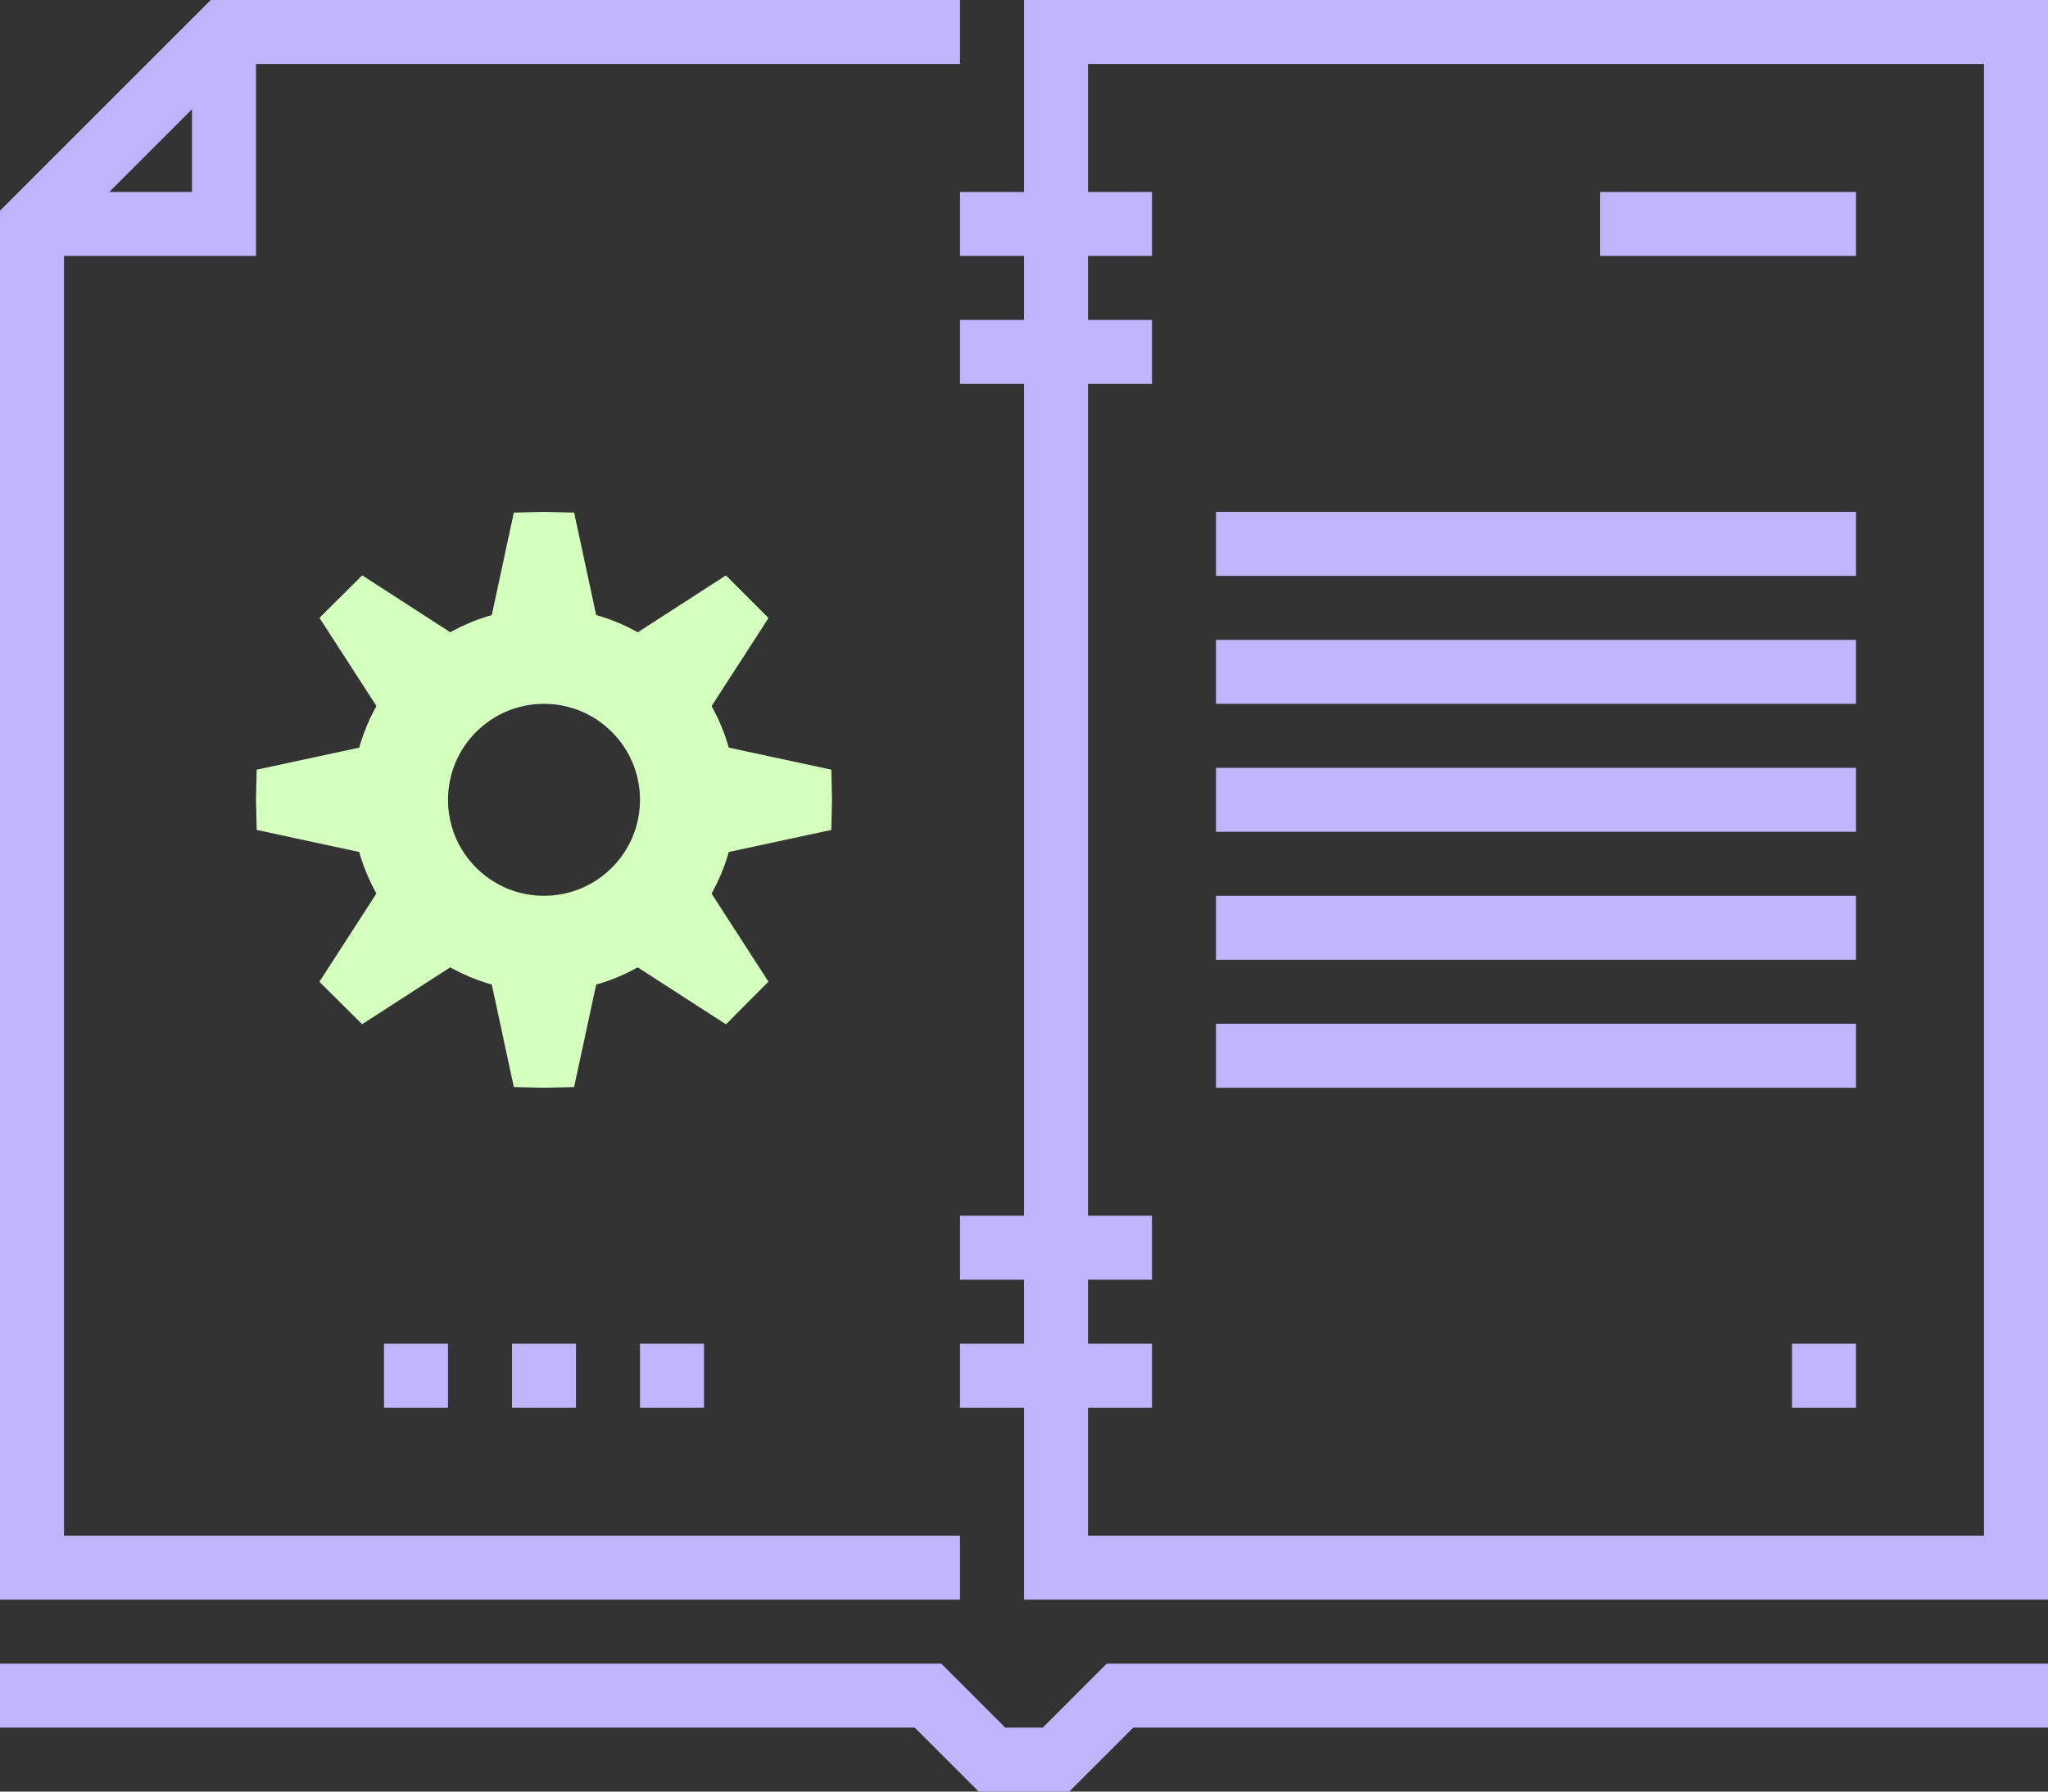 <svg xmlns="http://www.w3.org/2000/svg" fill="none" viewBox="0 0 80 70" height="70" width="80">
<rect x="0" y="0" width="80" height="70" fill="#333333" stroke="none"/>
<g clip-path="url(#clip0_4345_3450)">
<path stroke-miterlimit="10" stroke-width="2.5" stroke="#C2B4FC" d="M37.5 61.25H1.25V8.75L8.75 1.25H37.5"></path>
<path stroke-miterlimit="10" stroke-width="2.5" stroke="#C2B4FC" d="M78.75 1.25H41.25V61.25H78.75V1.25Z"></path>
<path stroke-miterlimit="10" stroke-width="2.5" stroke="#C2B4FC" d="M0 66.25H36.25L38.75 68.75H41.25L43.75 66.25H80"></path>
<path stroke-miterlimit="10" stroke-width="2.5" stroke="#C2B4FC" d="M8.75 1.25V8.75H1.25"></path>
<path stroke-miterlimit="10" stroke-width="2.5" stroke="#C2B4FC" d="M37.5 8.75H45"></path>
<path stroke-miterlimit="10" stroke-width="2.5" stroke="#C2B4FC" d="M37.5 13.75H45"></path>
<path stroke-miterlimit="10" stroke-width="2.5" stroke="#C2B4FC" d="M37.5 48.75H45"></path>
<path stroke-miterlimit="10" stroke-width="2.5" stroke="#C2B4FC" d="M37.5 53.75H45"></path>
<path stroke-miterlimit="10" stroke-width="2.5" stroke="#D5FFBE" d="M21.25 37.5C24.702 37.5 27.5 34.702 27.5 31.25C27.5 27.798 24.702 25 21.25 25C17.798 25 15 27.798 15 31.25C15 34.702 17.798 37.5 21.25 37.5Z"></path>
<path stroke-miterlimit="10" stroke-width="2.5" stroke="#D5FFBE" d="M26.303 27.596L28.433 24.3C28.357 24.221 28.28 24.144 28.202 24.069L24.904 26.199"></path>
<path stroke-miterlimit="10" stroke-width="2.5" stroke="#D5FFBE" d="M27.4 32.24L31.242 31.413C31.243 31.358 31.25 31.305 31.25 31.25C31.25 31.195 31.243 31.141 31.242 31.086L27.4 30.26"></path>
<path stroke-miterlimit="10" stroke-width="2.5" stroke="#D5FFBE" d="M24.902 36.302L28.2 38.432C28.277 38.357 28.355 38.28 28.431 38.201L26.301 34.905"></path>
<path stroke-miterlimit="10" stroke-width="2.5" stroke="#D5FFBE" d="M20.259 37.4L21.085 41.241C21.14 41.242 21.194 41.25 21.249 41.25C21.304 41.25 21.358 41.242 21.413 41.241L22.239 37.4"></path>
<path stroke-miterlimit="10" stroke-width="2.5" stroke="#D5FFBE" d="M16.197 34.904L14.067 38.2C14.144 38.279 14.221 38.356 14.299 38.431L17.596 36.301"></path>
<path stroke-miterlimit="10" stroke-width="2.5" stroke="#D5FFBE" d="M15.1 30.26L11.259 31.086C11.258 31.141 11.25 31.195 11.25 31.25C11.25 31.305 11.258 31.358 11.259 31.413L15.1 32.24"></path>
<path stroke-miterlimit="10" stroke-width="2.5" stroke="#D5FFBE" d="M17.599 26.197L14.302 24.067C14.224 24.142 14.147 24.22 14.07 24.299L16.2 27.595"></path>
<path stroke-miterlimit="10" stroke-width="2.5" stroke="#D5FFBE" d="M22.239 25.1L21.413 21.259C21.358 21.258 21.304 21.25 21.249 21.25C21.194 21.25 21.14 21.258 21.085 21.259L20.259 25.1"></path>
<path stroke-miterlimit="10" stroke-width="2.5" stroke="#D5FFBE" d="M21.25 36.25C24.011 36.25 26.25 34.011 26.25 31.25C26.25 28.489 24.011 26.25 21.25 26.25C18.489 26.25 16.25 28.489 16.25 31.25C16.25 34.011 18.489 36.25 21.25 36.25Z"></path>
<path stroke-miterlimit="10" stroke-width="2.5" stroke="#C2B4FC" d="M20 53.75H22.5"></path>
<path stroke-miterlimit="10" stroke-width="2.5" stroke="#C2B4FC" d="M25 53.75H27.5"></path>
<path stroke-miterlimit="10" stroke-width="2.5" stroke="#C2B4FC" d="M15 53.75H17.5"></path>
<path stroke-miterlimit="10" stroke-width="2.5" stroke="#C2B4FC" d="M47.5 21.25H72.5"></path>
<path stroke-miterlimit="10" stroke-width="2.5" stroke="#C2B4FC" d="M47.5 26.25H72.5"></path>
<path stroke-miterlimit="10" stroke-width="2.5" stroke="#C2B4FC" d="M47.5 31.25H72.5"></path>
<path stroke-miterlimit="10" stroke-width="2.5" stroke="#C2B4FC" d="M47.5 36.25H72.5"></path>
<path stroke-miterlimit="10" stroke-width="2.5" stroke="#C2B4FC" d="M47.5 41.25H72.5"></path>
<path stroke-miterlimit="10" stroke-width="2.5" stroke="#C2B4FC" d="M72.5 8.75H62.5"></path>
<path stroke-miterlimit="10" stroke-width="2.5" stroke="#C2B4FC" d="M72.5 53.75H70"></path>
</g>
<defs>
<clipPath id="clip0_4345_3450">
<rect fill="white" height="70" width="80"></rect>
</clipPath>
</defs>
</svg>
